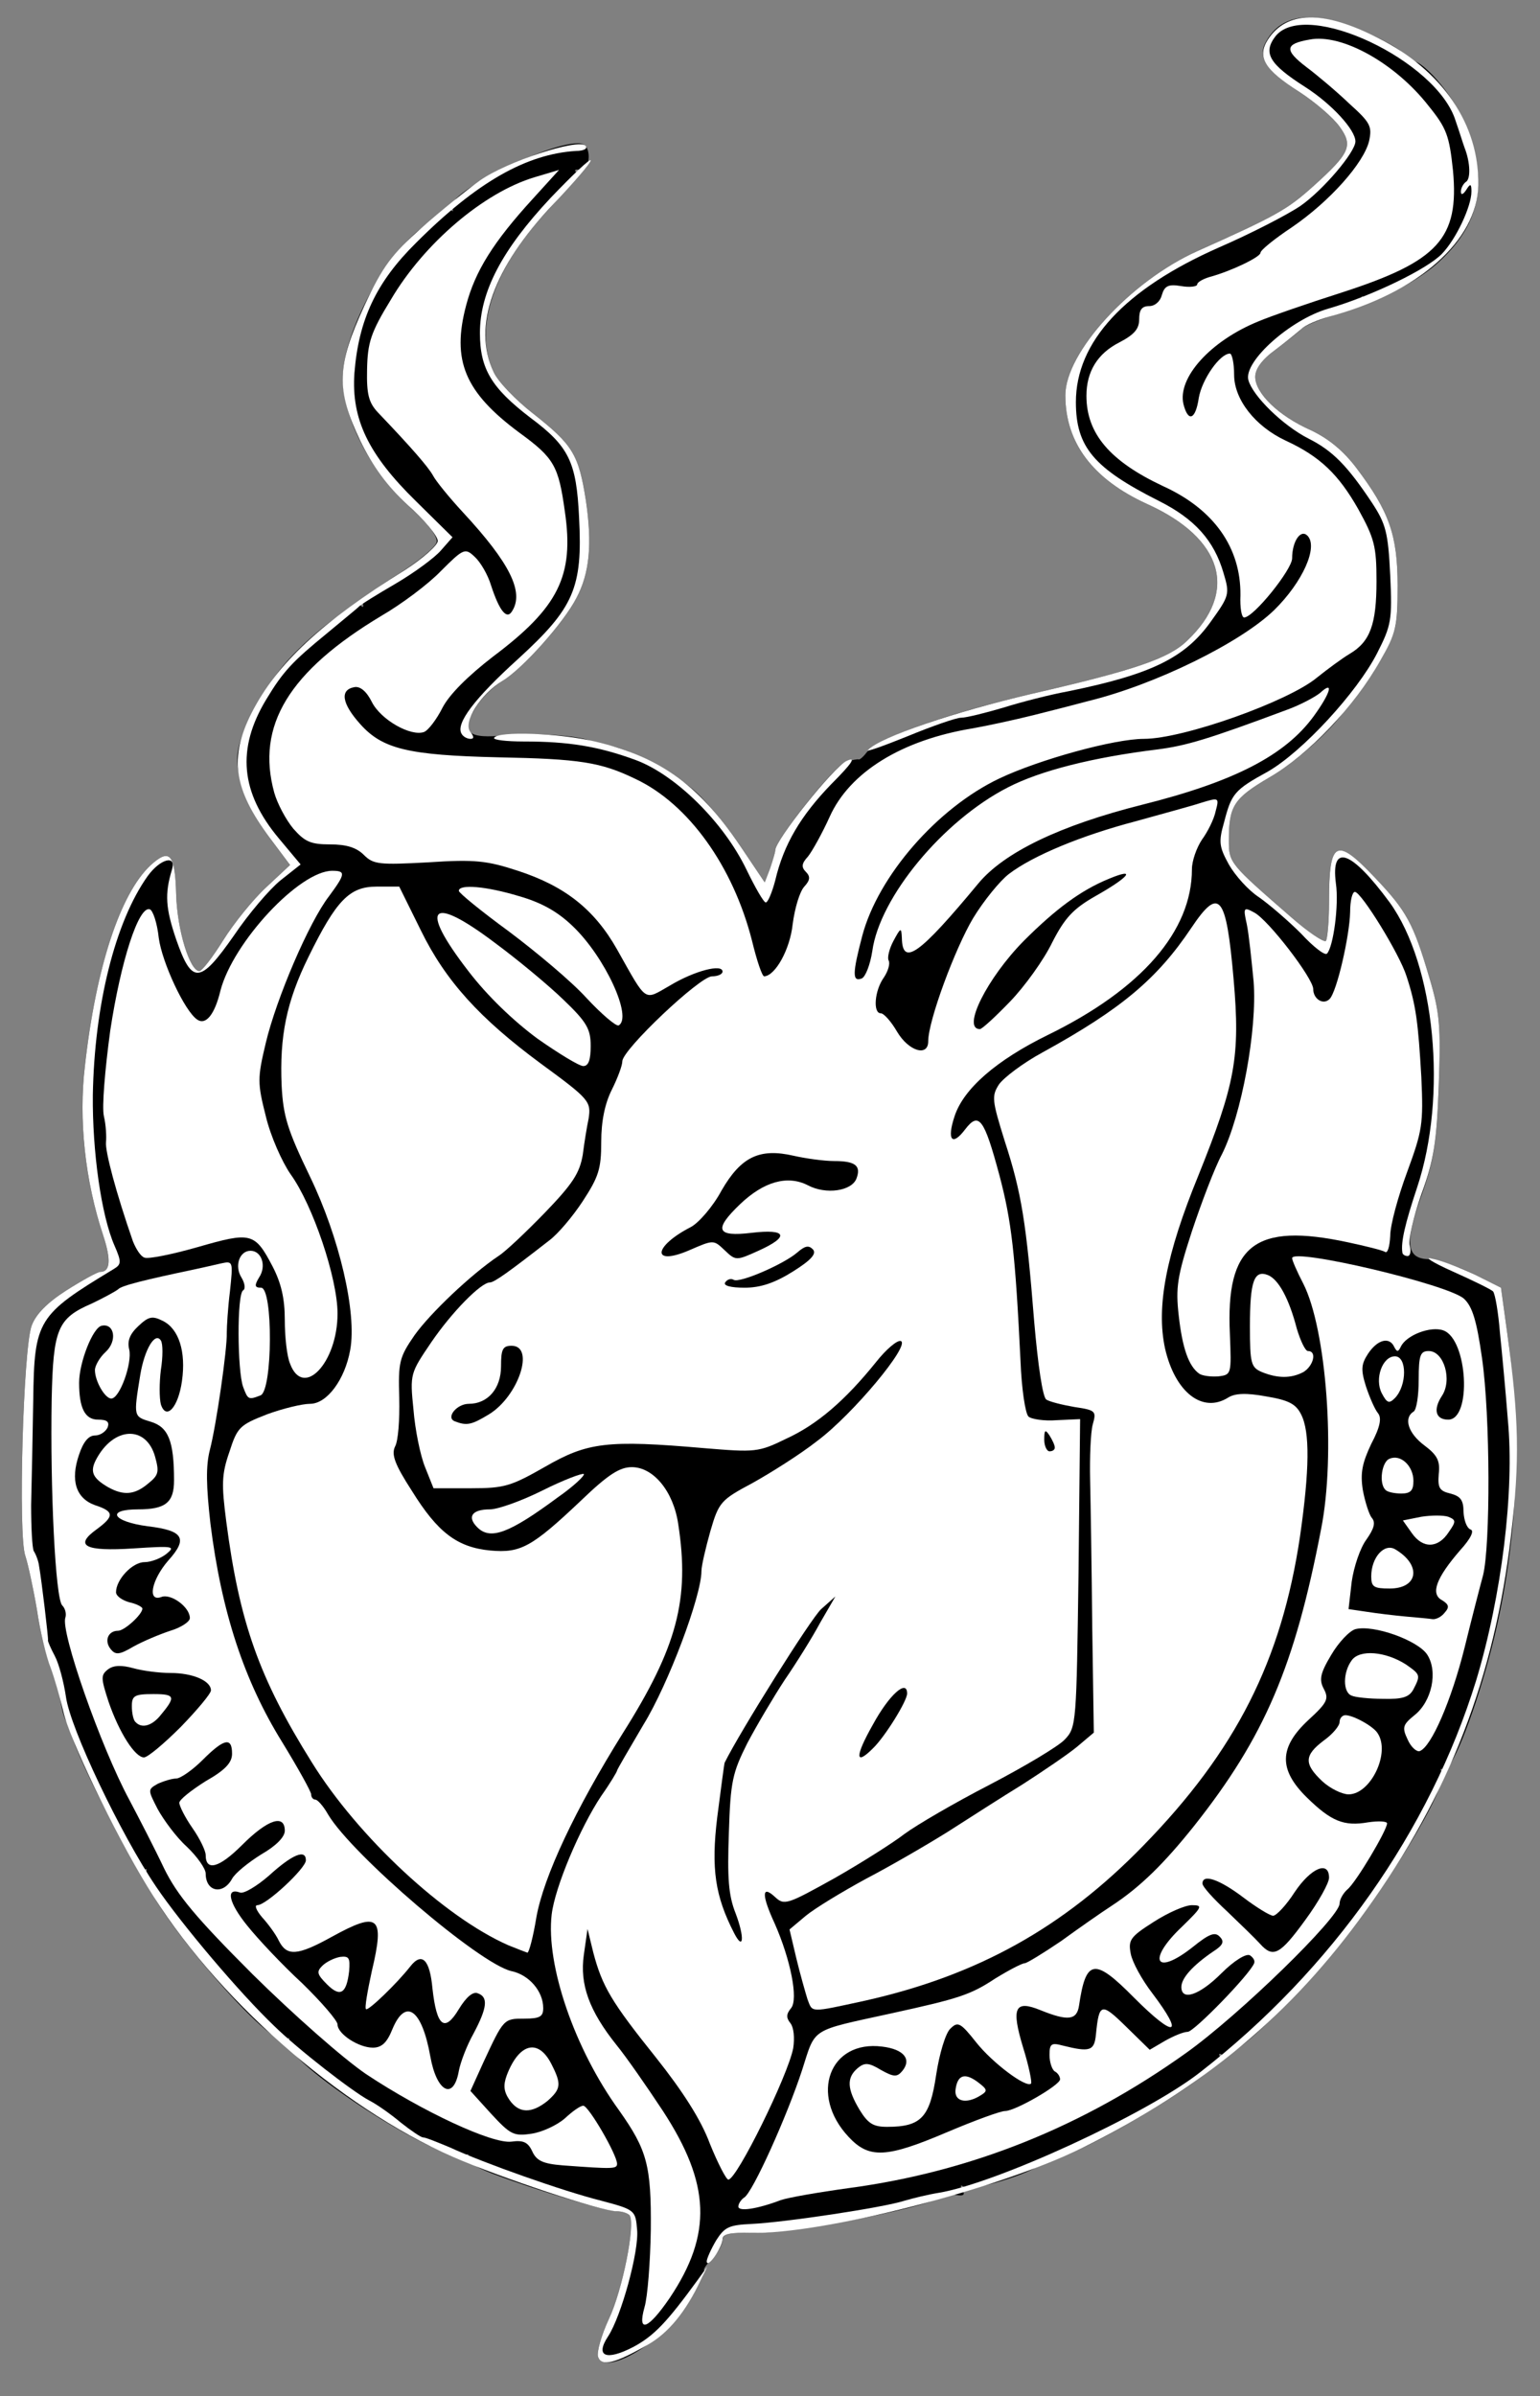 <?xml version="1.0" encoding="utf-8"?>
<!DOCTYPE svg PUBLIC "-//W3C//DTD SVG 1.1//EN" "http://www.w3.org/Graphics/SVG/1.1/DTD/svg11.dtd">
<svg version="1.1" xmlns="http://www.w3.org/2000/svg" width="146px" height="227px" viewBox="0 0 146 227" preserveAspectRatio="xMidYMid meet">
 <rect x="0" y="0" width="146" height="227" fill="#808080" stroke="none"/>
 <g fill="#000000">
  <path d="M56.70 223.30 c-0.15 -0.40 0.30 -2.05 1.05 -3.65 1.25 -2.65 2.50 -8.85 1.95 -9.75 -0.15 -0.20 -0.70 -0.40 -1.20 -0.40 -1 0 -7.55 -1.95 -11.90 -3.60 -1.55 -0.60 -2.50 -1.20 -2.30 -1.50 0.20 -0.30 0.10 -0.40 -0.20 -0.20 -1.85 1.15 -17.80 -9.20 -16.75 -10.85 0.20 -0.30 0.05 -0.35 -0.30 -0.10 -1.55 0.95 -14.25 -14.20 -13.25 -15.80 0.20 -0.35 0.15 -0.50 -0.20 -0.25 -0.65 0.40 -7.30 -12.50 -6.90 -13.50 0.15 -0.40 0.10 -0.65 -0.15 -0.50 -0.25 0.15 -0.55 -0.60 -0.75 -1.70 -0.15 -1.10 -0.65 -2.70 -1 -3.60 -0.40 -0.90 -1 -3.35 -1.30 -5.40 -0.35 -2.05 -0.85 -4.35 -1.10 -5.10 -0.70 -1.90 -0.20 -19.65 0.60 -21.80 0.40 -1.10 1.50 -2.20 3.30 -3.35 1.50 -0.95 2.95 -1.75 3.20 -1.75 0.95 0 1.05 -1.10 0.30 -3.40 -1.75 -5.25 -2.35 -11.05 -1.75 -16.10 1.05 -9.40 3.35 -16.30 6.20 -19 1.85 -1.70 2.35 -1.10 2.45 2.75 0.10 3.40 1.30 7.25 2.20 7.25 0.25 0 1.25 -1.30 2.25 -2.90 1 -1.60 2.85 -3.90 4.10 -5.05 l2.25 -2.10 -1.95 -2.60 c-2.10 -2.85 -3.05 -5.20 -3.05 -7.55 0 -2.05 2.30 -6.45 4.80 -9.25 2.45 -2.70 6.40 -5.65 6.95 -5.15 0.15 0.20 0.25 0.10 0.15 -0.25 -0.10 -0.35 1.40 -1.55 3.35 -2.75 1.90 -1.20 3.55 -2.55 3.65 -3.05 0.10 -0.55 -0.90 -1.85 -2.70 -3.45 -3.60 -3.30 -6.20 -8.40 -6.20 -12.10 0 -3.90 3.55 -10.90 7.10 -13.90 1.50 -1.30 2.95 -2.20 3.15 -2 0.25 0.20 0.25 0.10 0.10 -0.20 -0.80 -1.40 10.30 -6.80 12.40 -6.05 0.90 0.35 0.65 2.65 -0.25 2.45 -0.40 -0.10 -0.60 0 -0.40 0.20 0.20 0.20 -1 1.80 -2.65 3.60 -5.20 5.55 -7.10 11.25 -5.15 15.35 0.40 0.90 2.10 2.65 3.70 3.90 3.80 3 4.35 3.85 5.05 8.30 0.60 4.10 0.35 6.85 -0.90 9.20 -1.20 2.35 -5.15 6.75 -7 7.85 -0.90 0.55 -2.10 1.70 -2.60 2.60 -1.45 2.30 -0.70 2.95 2.95 2.55 3.25 -0.30 8.65 0.20 8.25 0.85 -0.15 0.20 0.20 0.30 0.75 0.15 1.55 -0.40 7.40 2.60 9.60 5 1.10 1.15 2.90 3.40 3.95 5.05 l1.95 2.90 0.50 -1.30 c0.25 -0.75 0.50 -1.55 0.50 -1.75 0 -0.95 5.60 -8 6.65 -8.35 0.60 -0.20 1.20 -0.30 1.25 -0.25 0.10 0.05 0.45 -0.25 0.75 -0.65 1.10 -1.40 7.50 -3.65 15.60 -5.55 9.80 -2.25 13.05 -3.35 14.80 -5.05 4.90 -4.65 3.40 -9.70 -3.80 -12.95 -5.15 -2.35 -7.75 -5.80 -7.75 -10.30 0 -4.05 6.15 -10.80 12.50 -13.65 7.50 -3.35 8.55 -3.95 11 -6.15 3.50 -3.15 3.80 -3.85 2.50 -5.65 -0.60 -0.85 -2.30 -2.30 -3.75 -3.25 -3.15 -2 -4.05 -3.30 -3.25 -4.75 1 -1.90 2.80 -2.65 5.35 -2.25 2.75 0.40 8.30 3.05 7.90 3.75 -0.15 0.25 0 0.35 0.35 0.25 1.05 -0.40 4.25 3.25 5.40 6.25 2.15 5.40 1.30 9.40 -2.85 13.05 -2.20 1.90 -5.90 3.65 -6.75 3.15 -0.35 -0.20 -0.40 -0.15 -0.20 0.20 0.20 0.35 -0.65 0.85 -2.45 1.35 -1.50 0.45 -3.05 1.10 -3.35 1.40 -0.35 0.35 -1.50 1.25 -2.50 2 -1.25 0.90 -1.90 1.80 -1.90 2.55 0 1.55 2.20 3.70 5.25 5.05 1.70 0.80 3.10 1.95 4.35 3.60 3.10 4.10 3.90 6.35 3.90 11.15 0 4.05 -0.10 4.40 -1.90 7.50 -1.05 1.80 -2.20 3.20 -2.55 3.10 -0.35 -0.05 -0.50 0.10 -0.35 0.35 0.50 0.80 -4 5.25 -7.35 7.20 -3.40 2 -3.85 2.70 -3.85 6 0 2.10 0.10 2.20 5.85 7.20 1.65 1.45 3.15 2.45 3.35 2.30 0.15 -0.20 0.30 -1.85 0.30 -3.70 0 -5.85 0.65 -6.20 4.35 -2.30 3 3.15 3.65 4.35 5.15 9.45 1 3.35 1.10 4.60 0.90 10.25 -0.20 5.35 -0.45 7.05 -1.60 10.30 -1.65 4.60 -1.50 6.10 0.65 6.15 0.80 0.05 2.70 0.65 4.15 1.35 l2.70 1.35 0.60 4.35 c1.50 10.75 0.90 20.90 -1.70 30.60 -1.60 5.95 -3.70 11.10 -4.35 10.70 -0.30 -0.15 -0.35 -0.05 -0.15 0.25 0.55 0.90 -2.75 6.90 -7.35 13.25 -4.40 6.15 -12.40 14.20 -13.45 13.55 -0.30 -0.20 -0.40 -0.15 -0.25 0.15 0.75 1.20 -15.35 10.70 -16.75 9.85 -0.30 -0.20 -0.40 -0.15 -0.25 0.15 0.40 0.65 -6.40 2.85 -7.25 2.35 -0.35 -0.25 -0.40 -0.15 -0.15 0.30 0.30 0.50 0.05 0.60 -0.90 0.40 -0.75 -0.15 -1.25 -0.10 -1.10 0.05 0.50 0.85 -13.90 3.70 -18.10 3.60 -2.05 -0.05 -2.65 0.10 -2.65 0.70 0 0.40 -0.45 1.20 -0.95 1.70 -0.55 0.55 -0.90 1.05 -0.80 1.15 0.15 0.10 -0.50 1.40 -1.40 2.90 -2.25 3.70 -7.90 7.20 -8.65 5.30z m7.50 -11.10 c0.60 -1.85 0.65 -2.80 0.25 -4.75 -0.30 -1.35 -0.70 -2.55 -0.90 -2.65 -0.20 -0.15 -0.35 2 -0.30 4.75 0 2.70 0.05 4.95 0.10 4.95 0 0 0.40 -1.05 0.85 -2.30z m15.40 -6.50 c0.70 -0.20 0.65 -0.40 -0.40 -1.50 -0.70 -0.65 -1.50 -1.90 -1.80 -2.75 l-0.55 -1.55 -0.95 2.20 c-2.15 4.75 -2.20 4.50 0.50 4.15 1.30 -0.20 2.70 -0.45 3.20 -0.55z m-7.75 -7.95 c1 -1.90 1.35 -3.30 1.40 -6 0.05 -3.95 -0.60 -7.80 -1.20 -6.80 -0.25 0.35 -1.10 0.55 -2.10 0.45 -1.60 -0.15 -1.80 -0.35 -2.85 -3.15 -0.95 -2.65 -1.10 -3.60 -0.85 -8 0.45 -7.50 0.80 -8.65 4.75 -15.35 4.50 -7.60 5.65 -8.90 7.85 -8.90 1.55 0 1.65 0.10 1.65 1.65 0 1.05 -0.85 2.95 -2.50 5.60 -5.35 8.70 -6.40 10.60 -6.95 12.50 -0.65 2.30 -0.75 9.35 -0.10 8.35 0.25 -0.40 1.20 -0.60 2.40 -0.55 2.10 0.15 6.75 -2.10 10.90 -5.25 1.10 -0.90 4.75 -3 8.05 -4.70 3.35 -1.75 6.50 -3.65 7.10 -4.25 0.90 -1 1 -1.90 1.15 -9.85 0.05 -4.80 0.10 -10.05 0.05 -11.60 -0.10 -2.85 -0.10 -2.90 -1.60 -2.90 -1.25 0 -1.50 -0.20 -1.50 -1.20 0 -0.65 -0.50 -1.50 -1.10 -1.90 -1.05 -0.70 -1.10 -1.20 -1.40 -9.20 -0.25 -6.45 -0.60 -9.50 -1.50 -12.85 l-1.15 -4.35 -1.95 0 -2 0 0.20 -2.50 c0.10 -2.10 0 -2.50 -0.70 -2.50 -0.70 0 -0.90 -0.40 -0.90 -1.75 0 -1.50 -0.15 -1.75 -1.20 -1.75 -0.85 0 -1.50 -0.50 -2.25 -1.75 -0.55 -0.95 -1.25 -1.75 -1.55 -1.75 -0.25 0 -0.50 -0.80 -0.50 -1.75 0 -1.40 -0.20 -1.75 -1 -1.75 -0.85 0 -1 -0.35 -1 -1.85 0.10 -7.75 5.90 -16.20 13.75 -19.90 3.80 -1.80 10.90 -3.75 13.70 -3.75 3.75 0 13.70 -3.55 16.40 -5.80 1 -0.80 2.35 -1.80 3.10 -2.25 3.10 -1.85 3.45 -6.05 0.80 -10.75 -1.85 -3.30 -3.50 -4.85 -7.10 -6.65 -1.10 -0.55 -2.75 -1.85 -3.60 -2.90 -1.40 -1.70 -1.55 -1.75 -1.55 -0.75 0 1.05 -0.20 1.15 -2.10 1 l-2.15 -0.15 -0.15 -2.35 c-0.20 -2.95 0.80 -4.95 3.35 -6.80 2.30 -1.65 4 -2.40 11.80 -4.90 8.55 -2.80 10.95 -5.10 10.30 -10 -0.45 -3.40 -2.85 -6.55 -6.80 -9 -1.45 -0.90 -1.45 -0.85 0.40 1.20 1.95 2.25 2.40 4.55 1.35 7.30 -0.70 1.90 -3.85 5.20 -7.10 7.35 -1.60 1.10 -2.90 2.15 -2.90 2.40 0 0.55 -6.50 3.05 -7.85 3.05 -0.60 0 -1.35 0.45 -1.65 1 -0.30 0.55 -0.85 1 -1.25 1 -0.45 0 -0.75 0.50 -0.75 1.25 0 0.90 -0.45 1.45 -1.90 2.20 -5.10 2.60 -3.10 7.35 4.45 10.75 1.45 0.65 3.30 1.85 4.05 2.60 1.50 1.65 2.90 4.60 2.90 6.30 l0.05 1.15 0.95 -1.20 c0.55 -0.65 1 -1.65 1 -2.25 0 -1.80 0.70 -2.40 2.80 -2.20 1.80 0.15 1.95 0.30 2.10 1.75 0.60 6.10 -4.65 11.10 -16.40 15.55 -1.50 0.55 -3.65 1.25 -4.75 1.50 -1.10 0.30 -3.45 0.90 -5.25 1.35 -1.80 0.45 -4.35 1 -5.75 1.25 -3.50 0.55 -7.75 2.25 -10.25 4.05 -1.50 1.10 -2.50 2.40 -3.55 4.75 -0.80 1.75 -1.45 3.65 -1.45 4.25 0 0.65 -0.35 1.50 -0.75 1.95 -0.45 0.50 -0.90 2.05 -1.10 3.55 -0.40 3.45 -1.70 4.95 -4.25 4.95 -1.45 0 -1.90 -0.20 -1.95 -0.85 -0.05 -0.85 -0.10 -0.85 -0.30 0 -0.10 0.45 -0.65 0.85 -1.20 0.85 -1.10 0 -8.45 7 -8.45 8.05 0 0.40 -0.45 1.60 -1 2.70 -0.65 1.30 -1 2.95 -1 4.95 0 2.55 -0.25 3.30 -1.75 5.60 -0.95 1.45 -2.35 3.10 -3.15 3.70 -3.85 3 -5.25 4 -5.65 4 -0.85 0 -3.60 2.80 -5.50 5.55 -2.20 3.25 -2.25 4.25 -0.65 8.85 0.75 2 0.90 2.10 2.80 2.10 1.50 0 3 -0.55 5.50 -2 4.25 -2.45 7.60 -2.90 14.85 -2 4.50 0.55 5.25 0.50 7.15 -0.25 3.15 -1.25 6.50 -3.90 8.85 -7 2 -2.60 2.20 -2.75 4.30 -2.75 2.20 0 2.25 0.05 2.25 1.60 0 1.10 -0.75 2.55 -2.60 5.05 -2.85 3.75 -6.80 6.95 -11.95 9.75 -3.15 1.75 -3.30 1.90 -4.10 4.65 -0.45 1.60 -0.85 3.30 -0.85 3.80 0 2.90 -3.20 10.75 -6.50 16.15 -3.35 5.40 -6.40 11.30 -7.20 13.90 -0.35 1 -0.20 1.10 1.35 1.10 1.60 0 1.75 0.15 2.10 1.85 0.50 2.70 1.75 4.85 5.80 9.90 1.95 2.50 4 5.50 4.60 6.70 0.95 2.10 1 2.20 1.70 1.25 0.40 -0.50 1.30 -2.05 2 -3.45z m14.70 0.95 c0.45 -0.60 0.15 -0.70 -1.80 -0.70 -2.35 0 -2.40 0.05 -1.55 0.95 0.90 1 2.40 0.90 3.35 -0.25z m20.45 -3.15 c0 -0.25 -0.30 -0.70 -0.70 -1 -0.55 -0.45 -0.75 -0.35 -0.95 0.45 -0.20 0.75 -0.65 1 -1.80 1 -1.30 0 -1.55 0.20 -1.55 1.25 l0 1.25 2.50 -1.25 c1.40 -0.70 2.50 -1.45 2.50 -1.70z m-67.95 -0.35 c-0.35 -1.45 -0.40 -1.45 -0.95 -0.35 -0.50 0.90 -0.45 1.20 0.25 1.60 1.15 0.60 1.20 0.55 0.70 -1.25z m55.45 -3.95 c0 -0.85 -0.20 -1.15 -0.75 -0.95 -0.55 0.25 -0.60 0.50 -0.10 1.25 0.75 1.25 0.85 1.20 0.85 -0.30z m6.50 -3.55 c0 -0.70 -0.15 -1.20 -0.35 -1.10 -0.25 0.15 -1.20 0.55 -2.15 0.90 l-1.75 0.75 1.75 0.30 c0.95 0.15 1.90 0.35 2.15 0.40 0.20 0 0.35 -0.55 0.35 -1.25z m-14.75 -1.30 c5.05 -1.70 10.80 -4.65 14.50 -7.45 5.30 -3.95 13.45 -13.45 16.25 -18.95 2.05 -4.05 4 -10.70 4.80 -16.60 0.75 -5.40 0.75 -6.40 0.15 -7.65 -0.75 -1.55 -3.30 -2.60 -4.15 -1.75 -0.30 0.30 -1.65 0.50 -3.10 0.50 -3.15 0 -4.80 -1.40 -5.65 -4.75 -1.35 -5.45 -0.45 -11.10 3.30 -20.50 3.05 -7.60 3.70 -11.50 2.90 -17.60 -0.35 -2.90 -0.35 -2.90 -1.20 -1.65 -2.55 3.95 -6.70 7.30 -13.60 11.15 -4.60 2.50 -4.60 2.55 -3.40 6.40 1.30 3.95 1.80 7.25 2.50 16.20 0.35 4.05 0.80 7.15 1.15 7.35 0.30 0.20 1.55 0.50 2.75 0.70 l2.20 0.35 -0.40 2.80 c-0.25 1.55 -0.40 4.05 -0.35 5.55 0.05 1.50 0.10 7.80 0.20 13.95 l0.10 11.20 -1.60 1.35 c-0.85 0.70 -3.20 2.30 -5.15 3.55 -1.95 1.20 -5.15 3.25 -7.10 4.50 -2 1.25 -5.45 3.25 -7.70 4.45 -2.25 1.15 -4.65 2.65 -5.40 3.20 -1.30 1.05 -1.30 1.15 -0.70 3.45 l0.60 2.45 1.80 -0.35 c1 -0.15 3.85 -1 6.30 -1.85z m-42.55 0.05 c-0.40 -0.70 -1.20 -0.50 -1.20 0.30 0 0.45 0.30 0.60 0.75 0.45 0.40 -0.20 0.60 -0.50 0.45 -0.75z m61.80 -2.55 c0 -1.05 0 -1.05 -1.10 -0.10 -0.65 0.50 -1.25 1 -1.35 1.05 -0.10 0.10 0.40 0.15 1.10 0.15 1.05 0 1.35 -0.25 1.35 -1.10z m-65.80 -0.45 c-0.15 -0.25 -0.70 -0.70 -1.25 -0.95 -0.80 -0.45 -0.95 -0.35 -0.95 0.65 0 1 0.20 1.15 1.25 0.95 0.70 -0.10 1.10 -0.40 0.95 -0.65z m-5.45 -2.95 l1.65 0 -2.55 -2.75 -2.60 -2.75 -0.15 1.65 c-0.10 0.95 -0.80 2.25 -1.65 3.15 -1 1 -1.35 1.80 -1.15 2.40 0.30 0.75 0.55 0.70 2.55 -0.45 1.25 -0.70 3 -1.25 3.90 -1.25z m18.35 -9.10 c1.15 -2.30 3.45 -6.25 5.05 -8.85 3.80 -6.05 5.35 -10.15 5.35 -14.20 0 -3.30 -1.05 -6.10 -2.60 -7.05 -0.75 -0.45 -1.40 0 -4 2.55 -4 3.90 -5.55 4.65 -9.50 4.65 -4.35 0 -6.10 -1.05 -9.05 -5.30 -2.15 -3.15 -2.35 -3.65 -2.15 -5.70 0.15 -1.25 0.30 -4.05 0.40 -6.25 0.15 -3.55 0.35 -4.25 1.75 -6.25 0.85 -1.25 3.10 -3.50 4.95 -5 1.85 -1.50 5 -4.40 7 -6.35 3.15 -3.15 3.70 -3.95 4 -5.90 0.15 -1.25 0.25 -2.35 0.15 -2.45 -0.10 -0.10 -2 -1.45 -4.20 -3.10 -5.75 -4.20 -8.95 -7.75 -11.35 -12.55 -1.15 -2.30 -2.35 -4.15 -2.70 -4.15 -1.80 0 -6.35 8.35 -7.25 13.20 -0.70 3.90 -0.40 5.25 2.55 11.40 4.20 8.80 5.20 19.30 2.15 22.90 -0.75 0.90 -1.70 1.50 -2.45 1.50 -0.65 0 -2.40 0.45 -3.90 1 -2.45 0.95 -2.80 1.25 -3.45 3.15 -0.75 2.30 -0.55 4.95 0.85 11.10 2.55 11.55 10.95 23.65 21.10 30.45 l3.45 2.30 0.85 -3.50 c0.45 -1.90 1.80 -5.30 3 -7.60z m59.90 6.80 c0 -0.70 -0.15 -0.70 -0.75 -0.20 -0.40 0.35 -0.75 0.70 -0.75 0.80 0 0.10 0.35 0.20 0.75 0.20 0.40 0 0.75 -0.35 0.75 -0.80z m10 -2.30 c0 -0.25 1.20 -0.40 2.70 -0.40 3.20 0 4.10 -0.75 1.40 -1.20 -1.25 -0.20 -2.55 -0.95 -4 -2.30 -1.70 -1.65 -2.10 -2.35 -2.10 -3.90 l-0.05 -1.85 -1.60 2.50 c-0.85 1.40 -2.45 3.65 -3.50 5 l-1.95 2.50 1.90 0.15 c1.05 0.10 2.55 0.70 3.40 1.40 l1.55 1.20 1.10 -1.35 c0.65 -0.80 1.15 -1.55 1.15 -1.75z m-93.05 -2.75 c-0.35 -0.50 -0.75 -1 -0.80 -1.10 -0.10 -0.10 -0.15 0.25 -0.15 0.85 0 0.70 0.30 1.10 0.80 1.10 0.70 0 0.75 -0.15 0.15 -0.85z m-6.95 -0.90 c0.75 -0.80 1.80 -1.25 3.25 -1.35 l2.10 -0.15 -2.20 -3.50 -2.15 -3.45 0 2.50 c0 2.15 -0.15 2.60 -1.35 3.35 -2.90 1.75 -2.80 1.60 -2.10 2.80 0.85 1.35 1 1.30 2.45 -0.20z m106.50 -6.30 c0 -0.90 -0.05 -0.95 -1.25 -0.15 -1 0.65 -1.15 0.95 -0.70 1.50 0.75 0.90 1.95 0.05 1.95 -1.35z m-106 -2.65 c0 -0.10 -0.35 -0.95 -0.75 -1.85 -0.65 -1.60 -0.70 -1.60 -0.75 -0.40 0 0.70 -0.25 1.50 -0.60 1.85 -0.45 0.45 -0.30 0.60 0.75 0.60 0.75 0 1.35 -0.10 1.35 -0.20z m108.50 -4.30 c-1 -0.65 -2.15 -0.65 -1.75 0 0.15 0.30 0.80 0.50 1.40 0.50 0.90 0 0.95 -0.10 0.35 -0.50z m-111.10 -3.60 c-0.55 -2.55 -0.90 -3.05 -0.90 -1.25 0 1.10 -0.35 1.40 -2.10 1.95 l-2.15 0.65 2.50 0.30 c1.40 0.15 2.65 0.35 2.80 0.35 0.20 0.05 0.15 -0.85 -0.15 -2z m-10.90 -4.75 c0 -1.95 -0.10 -2.15 -1.25 -2.15 -0.90 0 -1.25 0.25 -1.25 0.95 0 0.55 0.25 1.15 0.50 1.30 0.30 0.15 0.50 1.15 0.50 2.15 0 1.70 0.05 1.75 0.75 0.80 0.40 -0.50 0.75 -1.90 0.75 -3.05z m116.95 0.10 c-0.05 -2 -0.05 -2 -0.70 0.75 -0.90 3.45 -0.90 3.35 0 2.20 0.40 -0.50 0.70 -1.85 0.70 -2.95z m-107.45 -2.10 c0 -1.90 0 -1.90 -0.70 -0.65 -0.40 0.80 -0.45 1.45 -0.15 1.90 0.75 0.95 0.85 0.75 0.85 -1.25z m108.95 -5.40 l0 -1 -0.45 1 c-0.25 0.55 -0.45 1.35 -0.45 1.75 -0.05 0.65 0 0.65 0.45 0 0.25 -0.40 0.45 -1.20 0.45 -1.75z m11.55 -5.25 c0 -1.60 -0.20 -2 -0.90 -2 -0.70 0 -0.85 0.35 -0.70 2 0.15 1.30 0.45 2 0.90 2 0.50 0 0.70 -0.60 0.70 -2z m-126.75 1 c0.55 -0.85 -0.25 -1.60 -1.05 -0.95 -0.35 0.30 -0.55 0.75 -0.40 1 0.35 0.60 1.05 0.55 1.45 -0.05z m115.35 -5.85 c-0.45 -1.25 -0.50 -1.05 -0.50 1.35 0 2.40 0.05 2.60 0.50 1.40 0.30 -0.95 0.30 -1.85 0 -2.75z m-109.20 0.35 c0 -1 -0.05 -1.05 -0.25 -0.25 -0.15 0.55 -0.50 1.25 -0.75 1.60 -0.25 0.35 -0.30 0.90 -0.10 1.20 0.45 0.80 1.15 -0.75 1.10 -2.55z m1.20 -9.15 c0.25 -2.80 0.20 -2.90 -0.80 -2.60 -0.60 0.20 -2.30 0.65 -3.80 1 l-2.75 0.65 2.30 0.05 c2.95 0.05 3.45 0.70 3.85 4.65 0.30 3.10 0.30 3.10 0.65 1.15 0.20 -1.10 0.45 -3.30 0.55 -4.90z m110.40 1.10 c1 -0.15 2.10 -0.45 2.45 -0.70 0.40 -0.20 1.40 -0.55 2.25 -0.75 1.35 -0.30 0.90 -0.50 -3.20 -1.45 -2.60 -0.60 -5.15 -1.20 -5.60 -1.35 -0.70 -0.20 -0.75 0 -0.40 1.40 0.25 0.90 0.60 2.75 0.75 4.10 l0.35 2.40 0.80 -1.65 c0.65 -1.30 1.25 -1.75 2.60 -2z m-15.40 -0.55 c-0.25 -4.50 0.50 -7.05 2.35 -8.35 1.20 -0.85 2.15 -1.05 5.40 -1 2.15 0.05 4.55 0.20 5.40 0.40 l1.45 0.30 1.95 -5.65 1.90 -5.65 -0.55 -4.60 c-0.65 -6.10 -2.35 -10.80 -3.50 -10.10 -0.25 0.15 -0.55 1.20 -0.75 2.40 -0.60 3.45 -1 3.95 -3.40 3.75 -1.60 -0.10 -2.10 -0.40 -2.35 -1.20 -0.15 -0.55 -0.75 -1.65 -1.35 -2.50 l-1.10 -1.45 -0.05 3.80 c0 4.80 -1.60 12.70 -3.20 15.80 -2.10 4.20 -4.30 11.50 -4 13.25 0.35 2.05 1.20 4.40 1.65 4.40 0.15 0 0.20 -1.60 0.15 -3.60z m6.40 2.75 c-0.05 -0.50 -0.35 -1.55 -0.75 -2.40 l-0.65 -1.50 -0.05 2.05 c-0.05 1.10 0.10 2.20 0.30 2.35 0.60 0.65 1.15 0.35 1.15 -0.50z m-91 -3.15 c0 -2 -2.80 -9.45 -4.45 -11.75 -1.70 -2.40 -3.05 -7.05 -3.05 -10.65 0 -2.50 1.60 -8.60 3.25 -12.35 0.95 -2.25 0.60 -2 -1.70 1.20 -0.85 1.20 -1.80 3.15 -2.10 4.25 -0.75 2.75 -1.25 3.30 -3.20 3.30 -1.85 0 -3.05 -1.20 -4.60 -4.55 -1.45 -3.15 -1.50 -3.05 -2.65 4.90 -0.95 6.85 -0.70 9.10 2.10 17.20 l0.45 1.30 3.35 -0.95 c4.45 -1.20 6.85 -1.15 8.15 0.15 1.60 1.60 2.45 4.10 2.45 7.15 0 1.50 0.15 3.10 0.35 3.55 0.25 0.75 0.40 0.70 0.95 -0.30 0.35 -0.65 0.65 -1.75 0.70 -2.45z m62 -24.75 c0.50 -0.65 0.45 -0.75 -0.45 -0.75 -0.65 0 -1.30 -0.45 -1.60 -1.10 -0.45 -1.10 -0.45 -1.10 -0.20 0.10 0.10 0.70 0.25 1.55 0.25 1.90 0 0.85 1.25 0.75 2 -0.15z m-41.05 -4.05 c-0.65 -0.70 -1.85 -1.75 -2.70 -2.30 -0.85 -0.55 -0.40 0.05 1 1.30 2.70 2.50 3.60 3.05 1.70 1z m53.55 -3.45 c3.60 -2.80 6 -6.75 6.45 -10.65 l0.35 -2.95 -3.75 0.95 c-5.10 1.30 -10.75 4.10 -12.30 6.05 -1.35 1.65 -4.30 6.70 -3.15 5.30 2.50 -2.95 3.45 -3.95 5.65 -5.80 3 -2.50 6.40 -4.10 8.65 -4.15 1.60 0 1.65 0.05 1.50 1.85 -0.15 1.65 -0.45 2 -2.90 3.45 -2.25 1.30 -3.05 2.15 -4.25 4.55 -0.80 1.60 -2.15 3.65 -3 4.60 l-1.50 1.65 2.75 -1.35 c1.50 -0.75 4 -2.35 5.50 -3.50z m-38.35 -1.90 c1.55 -0.30 2.85 -0.80 2.85 -1.15 0 -1.45 -4.15 -8.70 -6.10 -10.60 -3.80 -3.75 -10.10 -5.90 -15.65 -5.35 -3.75 0.40 -11.60 -0.55 -13.25 -1.60 -2.15 -1.35 -3.45 -3.30 -3.50 -5.10 0 -1.60 -0.05 -1.65 -0.90 -0.90 -0.50 0.50 -1.45 1.95 -2.10 3.35 -1.05 2.20 -1.10 2.70 -0.55 4.45 0.30 1.10 1.15 2.70 1.85 3.55 1.10 1.25 1.65 1.50 3.50 1.50 1.45 0 2.50 0.30 3.10 0.90 0.70 0.70 1.60 0.85 5.95 0.70 9.10 -0.30 14.70 2.30 18.15 8.35 1.45 2.50 1.95 3 2.75 2.75 0.55 -0.15 2.30 -0.55 3.90 -0.85z m24.70 -8.30 c2.35 -2.80 7.90 -5.45 15.40 -7.30 6.65 -1.65 8.10 -2.35 4.25 -2.10 -10.35 0.75 -17.60 4.15 -22.80 10.80 -1.55 1.95 -2 2.85 -1.55 3.15 0.35 0.25 1 -0.10 1.75 -1 0.60 -0.75 1.95 -2.35 2.95 -3.55z m-50.85 -16.55 c0.60 -1.15 2.10 -2.80 3.55 -3.80 1.65 -1.25 2.35 -2 2.05 -2.40 -0.25 -0.30 -0.75 -1.40 -1.10 -2.45 l-0.60 -1.85 -2.30 1.75 c-1.30 1 -4 2.85 -6 4.15 l-3.70 2.35 1.80 0.15 c1.40 0.15 1.95 0.50 2.55 1.60 0.60 1.15 1.90 2.40 2.60 2.50 0.10 0 0.60 -0.90 1.15 -2z m11.35 -14.10 c0.35 -4.30 -0.55 -6.25 -4 -8.85 -3.95 -2.90 -5.25 -4.80 -5.65 -8.20 -0.35 -3.15 0.50 -8.35 1.65 -10.30 0.70 -1.10 0.65 -1.10 -1.05 0.25 -2.40 1.90 -6.30 8.50 -6.30 10.70 0 0.95 0.40 2.10 1 2.70 3.50 3.80 4.60 5.05 5.05 5.85 0.25 0.50 1.55 2.10 2.85 3.50 3.10 3.30 5.10 6.35 5.10 7.65 0 0.70 0.15 0.85 0.55 0.45 0.30 -0.30 0.65 -2 0.80 -3.75z"/>
  <path d="M80 166.10 c0 -1.20 0.60 -3 1.55 -4.75 1.50 -2.80 1.55 -2.85 3.75 -2.85 l2.20 0 0 2 c0 3.55 -3.05 7.50 -5.80 7.50 -1.65 0 -1.70 -0.05 -1.70 -1.90z"/>
  <path d="M41.85 136.15 c-0.20 -0.15 -0.35 -1.15 -0.35 -2.10 0 -1.65 0.20 -1.90 2.15 -2.80 1.95 -0.90 2.10 -1.15 2.25 -3.10 l0.15 -2.15 2.50 0 2.45 0 0 2.90 c0 3.35 -1.15 5.65 -3.45 6.85 -1.50 0.75 -5.10 1.05 -5.70 0.40z"/>
  <path d="M67 121.70 c0 -1.55 -0.15 -1.75 -0.85 -1.40 -0.50 0.20 -1.80 0.40 -2.90 0.40 -1.75 0.05 -2 -0.10 -2.15 -1.15 -0.30 -2.10 0.35 -3.35 2.35 -4.45 1.30 -0.75 2.50 -2 3.50 -3.85 2.05 -3.60 3.75 -4.15 9.95 -3.30 2.40 0.35 4.70 0.70 5.10 0.70 0.85 0.10 1.30 3.70 0.55 4.80 -0.60 0.95 -5.55 1.35 -7 0.60 -0.80 -0.45 -1.30 -0.45 -2.15 0.05 -1.15 0.65 -1.10 0.65 0.50 0.80 0.95 0.10 1.60 0.45 1.60 0.85 0 0.40 0.65 0.75 1.65 0.85 1.45 0.15 1.60 0.30 1.75 2 0.15 1.75 0 1.95 -2.25 3.35 -2.10 1.35 -2.85 1.55 -6 1.55 l-3.65 0 0 -1.80z"/>
 </g>
 <g fill="#ffffff">
  <path d="M56.70 223.30 c-0.15 -0.40 0.30 -2.05 1.05 -3.65 1.25 -2.65 2.50 -8.85 1.95 -9.75 -0.15 -0.20 -0.70 -0.40 -1.25 -0.40 -1.40 0 -11.05 -3.20 -15.50 -5.15 -10.85 -4.75 -22.65 -15.15 -29 -25.65 -3.15 -5.15 -7.40 -14.05 -7.95 -16.55 -0.30 -1.30 -0.85 -3.20 -1.20 -4.15 -0.40 -0.95 -1 -3.45 -1.30 -5.50 -0.35 -2.05 -0.85 -4.35 -1.10 -5.10 -0.70 -1.90 -0.20 -19.65 0.60 -21.80 0.40 -1.10 1.50 -2.20 3.30 -3.35 1.50 -0.95 2.95 -1.75 3.20 -1.75 0.95 0 1.05 -1.10 0.30 -3.40 -1.75 -5.25 -2.35 -11.05 -1.75 -16.10 1.05 -9.40 3.35 -16.30 6.20 -19 1.85 -1.70 2.35 -1.10 2.45 2.75 0.10 3.40 1.30 7.25 2.20 7.25 0.25 0 1.25 -1.30 2.25 -2.90 1 -1.60 2.85 -3.90 4.10 -5.05 l2.25 -2.10 -1.95 -2.60 c-3.40 -4.60 -3.85 -7.55 -1.70 -11.80 2.40 -4.70 6.60 -8.60 14.55 -13.55 1.70 -1.10 3.10 -2.35 3.10 -2.75 0 -0.45 -1.25 -2 -2.85 -3.40 -1.95 -1.80 -3.30 -3.65 -4.50 -6.10 -2.30 -4.85 -2.25 -7.05 0.40 -12.80 1.75 -3.75 2.60 -4.85 5.40 -7.35 1.80 -1.60 4.30 -3.60 5.55 -4.50 2.55 -1.80 9.30 -4 10 -3.30 0.25 0.25 -0.10 0.50 -0.90 0.50 -4.70 0.30 -9.40 2.95 -15.15 8.70 -3.80 3.75 -5.45 7.30 -5.85 12.35 -0.30 4.35 1.30 7.70 5.85 12.15 l3.45 3.40 -1.10 1.25 c-0.55 0.65 -2.50 2.10 -4.30 3.15 -1.80 1.05 -3.35 2 -3.50 2.20 -0.15 0.15 -1.50 1.25 -3 2.50 -3.30 2.70 -4.15 3.60 -5.75 6.25 -2.85 4.70 -2.45 8.85 1.20 13.20 l2.05 2.45 -1.90 1.50 c-1.05 0.85 -3.05 3.20 -4.40 5.20 -3.25 4.65 -4 4.70 -5.50 0.40 -1 -2.95 -1.10 -4.30 -0.40 -6.60 0.45 -1.45 -1.10 -1.05 -2.30 0.60 -3.10 4.35 -5.05 12.25 -5.20 20.75 -0.05 5.35 0.80 11.40 2.05 14.25 0.70 1.60 0.65 1.80 -0.10 2.25 -7.20 4.35 -7.50 4.80 -7.60 12.40 -0.05 3.35 -0.15 7.85 -0.20 9.95 0 2.10 0.10 4.05 0.25 4.35 0.20 0.30 0.45 0.95 0.50 1.40 0.25 1.40 0.90 6.90 0.85 7.05 -0.05 0.05 0.25 0.75 0.65 1.50 0.40 0.75 0.85 2.50 1.05 3.85 0.40 3 5.20 13.05 8.55 18 2.40 3.55 7.95 10.10 11.20 13.20 2.25 2.20 7.40 6.20 9 7.05 0.70 0.35 2.05 1.30 3 2.10 0.95 0.75 1.90 1.40 2.10 1.40 0.25 0 1.35 0.45 2.55 0.95 3.25 1.50 10.75 4.15 14.35 5.05 3.20 0.85 3.25 0.90 3.40 2.75 0.20 2 -1.50 8.20 -2.75 10.10 -1.25 1.90 -0.20 2.35 2.40 1 1.95 -1.05 3.15 -2.30 6.10 -6.35 l0.90 -1.25 -0.60 1.25 c-1.45 3.05 -3.10 5.05 -5.05 6.15 -3.05 1.75 -4.35 2.10 -4.70 1.15z"/>
  <path d="M61.10 218.60 c0.30 -1 0.55 -4.30 0.60 -7.35 0.05 -6.10 -0.35 -7.55 -3 -11.30 -4.25 -5.85 -6.95 -13.80 -6.40 -18.55 0.30 -2.60 2.70 -8.25 4.70 -11.25 0.85 -1.20 1.50 -2.30 1.50 -2.40 0 -0.10 1.15 -2.05 2.50 -4.35 2.35 -3.80 5.50 -12.20 5.50 -14.55 0 -0.50 0.40 -2.20 0.85 -3.80 0.80 -2.75 1 -2.95 4 -4.55 1.70 -0.95 4.50 -2.70 6.15 -4 3.35 -2.50 8.85 -9.10 7.90 -9.45 -0.35 -0.10 -1.40 0.80 -2.35 2 -2.90 3.60 -5.55 5.90 -8.50 7.25 -2.65 1.30 -2.95 1.30 -7.80 0.90 -9.20 -0.80 -11.05 -0.55 -15.05 1.75 -3.25 1.85 -3.85 2.05 -7.05 2.05 l-3.55 0 -0.80 -2 c-0.45 -1.10 -0.95 -3.55 -1.10 -5.45 -0.35 -3.40 -0.30 -3.45 1.70 -6.40 1.95 -2.85 4.70 -5.65 5.55 -5.65 0.40 0 1.80 -1 5.65 -4 0.80 -0.60 2.20 -2.25 3.15 -3.70 1.50 -2.30 1.75 -3.05 1.75 -5.60 0 -2 0.35 -3.65 1 -4.95 0.55 -1.10 1 -2.30 1 -2.70 0 -1.10 7.35 -8.05 8.50 -8.05 0.55 0 1 -0.20 1 -0.45 0 -0.75 -2.60 -0.10 -4.95 1.30 -2.55 1.45 -2.15 1.75 -5.05 -3.40 -2.15 -3.80 -4.95 -6 -9.40 -7.45 -2.90 -0.95 -4.05 -1.10 -8.50 -0.80 -4.65 0.25 -5.20 0.20 -6.10 -0.70 -0.70 -0.70 -1.65 -1 -3.20 -1 -1.85 0 -2.40 -0.25 -3.50 -1.50 -0.70 -0.85 -1.50 -2.35 -1.80 -3.40 -1.75 -6.35 1.40 -11.50 10.15 -16.75 1.90 -1.10 4.45 -3 5.65 -4.25 2.15 -2.15 2.30 -2.20 3.20 -1.35 0.55 0.50 1.25 1.70 1.55 2.70 0.80 2.45 1.50 3.30 2 2.45 1.15 -1.80 -0.20 -4.55 -4.65 -9.35 -1.30 -1.40 -2.60 -3 -2.85 -3.50 -0.45 -0.80 -1.95 -2.55 -5.20 -5.95 -0.90 -0.95 -1.10 -1.75 -1.05 -4.10 0.05 -2.55 0.35 -3.50 2.25 -6.60 3.15 -5.35 8.80 -10.15 13.60 -11.60 l2.35 -0.70 -2.50 2.75 c-3.75 4.10 -5.45 6.85 -6.30 10.05 -1.40 5.25 -0.15 8.25 5.05 12.10 3.30 2.40 3.70 3.15 4.30 7.45 0.90 6.10 -0.60 9.10 -6.80 13.75 -2.40 1.85 -4.15 3.60 -4.80 4.85 -0.55 1.10 -1.35 2.15 -1.75 2.30 -1.25 0.45 -4.10 -1.15 -4.95 -2.85 -0.50 -1 -1.10 -1.50 -1.65 -1.40 -1.40 0.25 -1.20 1.55 0.55 3.50 2.10 2.35 4.50 2.95 13.10 3.15 7.70 0.15 9.70 0.45 13 2.05 5 2.35 9.25 8.25 11.05 15.35 0.45 1.85 0.95 3.35 1.15 3.35 1.05 -0.05 2.45 -2.55 2.70 -4.95 0.20 -1.50 0.65 -3.05 1.10 -3.55 0.55 -0.60 0.60 -0.95 0.15 -1.40 -0.45 -0.45 -0.40 -0.80 0.20 -1.45 0.40 -0.50 1.35 -2.20 2.05 -3.75 1.90 -4.25 6.85 -7.30 13.60 -8.40 1.40 -0.25 3.95 -0.80 5.75 -1.25 1.80 -0.45 4.15 -1.05 5.25 -1.35 6.30 -1.55 14.35 -5.50 17.55 -8.60 2.70 -2.65 4.20 -6 3.15 -7.05 -0.65 -0.65 -1.45 0.55 -1.45 2.15 0 1.05 -3.65 5.60 -4.55 5.60 -0.25 0 -0.40 -0.95 -0.35 -2.10 0.05 -4.50 -2.50 -8.15 -7.35 -10.35 -5 -2.35 -7.25 -4.95 -7.25 -8.55 0 -2.30 1.05 -4 3.10 -5.05 1.45 -0.75 1.90 -1.30 1.90 -2.20 0 -0.90 0.25 -1.25 0.95 -1.25 0.55 0 1.05 -0.45 1.20 -1.05 0.25 -0.85 0.60 -1.05 1.80 -0.85 0.85 0.15 1.55 0.05 1.55 -0.15 0 -0.20 0.50 -0.50 1.15 -0.70 2.05 -0.55 4.85 -1.90 4.85 -2.30 0 -0.25 1.30 -1.30 2.95 -2.40 3.60 -2.45 6.85 -6.10 7.35 -8.20 0.30 -1.40 0.10 -1.75 -1.90 -3.55 -1.20 -1.15 -3.05 -2.70 -4.05 -3.45 -2.10 -1.60 -2.05 -2.20 0.30 -2.60 3.05 -0.60 8.15 2.25 11.30 6.30 1.70 2.10 1.95 2.80 2.30 6.10 0.60 6.45 -1.40 8.60 -10.50 11.55 -3.30 1.05 -6.90 2.30 -7.95 2.75 -4.55 1.85 -7.70 5.35 -7.10 7.85 0.45 1.75 1.15 1.45 1.45 -0.60 0.30 -1.75 2 -4.20 2.95 -4.20 0.20 0 0.40 0.90 0.40 2 0 2.35 2 4.90 4.90 6.25 3.25 1.50 5 3.20 6.85 6.45 1.55 2.80 1.75 3.55 1.75 6.85 0 4.10 -0.60 5.75 -2.55 6.90 -0.75 0.45 -2.10 1.45 -3.10 2.25 -2.70 2.25 -12.65 5.80 -16.40 5.80 -2.80 0 -9.90 1.95 -13.70 3.75 -5.90 2.80 -11.50 9.25 -13 14.90 -0.95 3.60 -0.95 4.40 -0.05 4.05 0.35 -0.15 0.80 -1.30 1 -2.60 0.70 -5.10 6.70 -12.35 12.85 -15.50 3.10 -1.60 8.10 -2.85 14.20 -3.60 2.70 -0.35 4.75 -0.95 12.25 -3.75 1.25 -0.45 2.65 -1.20 3.15 -1.60 1.35 -1.25 1 0 -0.60 2.20 -2.70 3.70 -7.50 6.20 -16.30 8.40 -7.75 1.95 -13.05 4.50 -15.50 7.45 -5.60 6.75 -7.20 7.90 -7.25 5.15 -0.05 -1 -0.10 -1 -0.80 0.30 -0.40 0.75 -0.60 1.60 -0.45 1.85 0.15 0.30 -0.05 1 -0.45 1.60 -0.90 1.25 -1.05 3.40 -0.30 3.40 0.30 0 1 0.80 1.55 1.75 1.10 1.85 2.95 2.40 2.95 0.90 0 -1.95 2.55 -8.80 4.25 -11.65 1 -1.65 2.55 -3.55 3.40 -4.20 2.30 -1.75 6.90 -3.65 12.05 -5 2.50 -0.70 5.30 -1.45 6.20 -1.75 1.65 -0.50 1.70 -0.50 1.35 0.80 -0.15 0.75 -0.75 1.95 -1.30 2.70 -0.50 0.75 -0.95 2 -0.95 2.80 0 5.85 -4.75 11.35 -13.65 15.70 -4.90 2.40 -8 5.10 -8.85 7.70 -0.75 2.25 -0.25 2.90 1 1.25 1.30 -1.70 1.80 -1.05 3.25 4.35 1.15 4.35 1.50 7.35 2 17.60 0.10 2.60 0.45 4.95 0.75 5.25 0.25 0.25 1.50 0.45 2.70 0.35 l2.20 -0.10 -0.15 14.60 c-0.20 14.20 -0.20 14.60 -1.30 15.75 -0.60 0.65 -3.80 2.55 -7.15 4.30 -3.30 1.70 -6.90 3.80 -8.05 4.65 -1.10 0.85 -4.10 2.75 -6.65 4.20 -4.50 2.50 -4.75 2.60 -5.65 1.75 -1.25 -1.15 -1.25 -0.15 0 2.55 1.50 3.40 2.25 7.15 1.55 8 -0.45 0.55 -0.50 0.90 -0.05 1.45 0.30 0.40 0.40 1.35 0.25 2.35 -0.50 2.60 -5.35 12.45 -6.15 12.45 -0.20 0 -1 -1.55 -1.75 -3.40 -0.85 -2.30 -2.60 -5 -5.10 -8.15 -4.25 -5.30 -5.10 -6.75 -5.95 -9.95 l-0.55 -2.25 -0.35 2.45 c-0.40 2.80 0.50 5.30 3.10 8.55 0.90 1.10 2.85 3.90 4.40 6.25 4.50 6.90 4.70 11.65 0.65 17.70 -2.05 3 -3.10 3.40 -2.40 0.90z m8.65 -37.30 c-0.70 -1.75 -0.80 -3.40 -0.65 -7.65 0.15 -4.90 0.35 -5.70 1.75 -8.50 0.90 -1.70 2.50 -4.40 3.55 -6 1.10 -1.60 2.60 -4 3.35 -5.40 l1.45 -2.50 -1.35 1.20 c-0.95 0.85 -7.75 11.70 -9.15 14.55 -0.05 0.15 -0.35 2.45 -0.70 5.15 -0.60 4.90 -0.20 7.50 1.60 11 0.90 1.75 1 0.40 0.15 -1.85z m13 -15.65 c1.15 -1.10 3.25 -4.50 3.25 -5.20 0 -1.40 -1.70 0.10 -3.25 2.95 -1.70 3 -1.70 3.95 0 2.25z m17.25 -28.50 c0 -0.25 -0.25 -0.75 -0.50 -1.15 -0.40 -0.60 -0.50 -0.55 -0.50 0.40 0 0.60 0.25 1.10 0.50 1.10 0.30 0 0.50 -0.15 0.50 -0.35z m-53.65 -3.15 c2.80 -1.70 4.40 -6.50 2.15 -6.50 -0.85 0 -1 0.35 -1 1.95 0 2.10 -1.25 3.55 -3.05 3.55 -1.15 0 -2.20 1.30 -1.35 1.65 1.15 0.45 1.60 0.35 3.25 -0.65z m28.85 -13.55 c1.75 -1.10 2.25 -1.70 1.85 -2.10 -0.40 -0.40 -0.75 -0.30 -1.45 0.30 -1.25 1.10 -5.50 2.95 -6.05 2.60 -0.25 -0.15 -0.60 -0.05 -0.80 0.25 -0.20 0.30 0.50 0.50 1.85 0.50 1.50 0 2.85 -0.45 4.60 -1.55z m-6.50 -2 c1.05 1 1.10 1 3.20 0.05 3 -1.35 2.70 -2.10 -0.65 -1.70 -3.35 0.40 -3.60 -0.30 -1.10 -2.70 2.25 -2.15 4.50 -2.80 6.45 -1.80 1.70 0.90 4.15 0.55 4.60 -0.65 0.45 -1.20 -0.10 -1.65 -2.10 -1.65 -1 0 -2.75 -0.25 -3.85 -0.50 -3.25 -0.75 -5 0.10 -6.85 3.30 -0.80 1.50 -2.15 3.05 -2.90 3.45 -3.60 1.85 -3.75 3.75 -0.15 2.20 2.30 -1 2.30 -1 3.35 0z m27.05 -23.55 c1.40 -1.45 3.20 -3.95 4 -5.60 1.20 -2.35 2 -3.20 4.10 -4.40 3.20 -1.80 3.95 -2.75 1.30 -1.65 -2.70 1.10 -5.10 2.90 -8.10 5.90 -3.45 3.50 -5.90 8.35 -4.15 8.35 0.20 0 1.50 -1.20 2.85 -2.60z"/>
  <path d="M67 214.25 c0 -0.25 0.40 -1.15 0.90 -2 0.80 -1.25 1.20 -1.45 3.35 -1.55 3.15 -0.15 12.50 -1.55 14.50 -2.20 0.85 -0.25 2.30 -0.60 3.25 -0.75 5.45 -0.90 19.70 -7.45 24.75 -11.40 12.50 -9.70 21.80 -22.90 26.20 -37.15 2.40 -7.95 3.65 -17.90 3 -24.70 -0.20 -2.60 -0.55 -6.30 -0.75 -8.25 -0.15 -1.90 -0.45 -3.65 -0.65 -3.90 -0.20 -0.20 -1.95 -1.05 -3.85 -1.90 -1.90 -0.85 -2.75 -1.40 -1.95 -1.20 0.85 0.15 2.65 0.85 4.05 1.50 l2.50 1.25 0.60 4.35 c1.10 8.05 1.20 11.95 0.35 19.15 -1.55 13.35 -5.85 24.55 -13.75 35.50 -7.05 9.85 -15.40 16.80 -27 22.55 -8 3.90 -24.55 8.15 -31.35 8 -1.90 -0.05 -2.65 0.10 -2.65 0.60 0 0.75 -1.45 2.85 -1.50 2.10z"/>
  <path d="M70 209.05 c0 -0.25 0.25 -0.65 0.55 -0.85 0.80 -0.45 4.10 -7.80 5.50 -12.10 1.30 -4.05 0.70 -3.65 8.45 -5.35 6.40 -1.40 7.50 -1.75 9.85 -3.30 1.30 -0.80 2.55 -1.45 2.80 -1.45 0.20 0 1.75 -0.95 3.45 -2.10 1.65 -1.20 3.80 -2.70 4.80 -3.35 2.75 -1.80 5 -4.05 7.80 -7.55 6.70 -8.45 9.55 -15.15 12.05 -28.15 1.40 -7.05 0.50 -18.95 -1.70 -23.25 -0.60 -1.15 -1.05 -2.20 -1.05 -2.40 0 -1 14.85 2.50 16.30 3.85 0.80 0.75 1.20 2.10 1.70 5.60 0.80 5.55 0.80 17.80 0.10 20.60 -0.30 1.10 -1.10 4.20 -1.75 6.85 -1.25 5 -3.15 9.40 -4.25 9.80 -0.30 0.10 -0.85 -0.40 -1.15 -1.10 -0.55 -1.15 -0.45 -1.40 0.65 -2.30 1.65 -1.30 2.25 -4.15 1.20 -5.75 -0.90 -1.35 -5.10 -2.85 -6.80 -2.40 -0.55 0.15 -1.60 1.25 -2.30 2.45 -1.05 1.75 -1.15 2.35 -0.70 3.20 0.50 0.95 0.35 1.30 -1.45 2.95 -2.80 2.60 -2.85 4.70 -0.15 7.35 2.30 2.25 3.50 2.75 5.80 2.35 1 -0.15 1.80 -0.10 1.80 0.10 0 0.65 -2.95 5.60 -3.75 6.25 -0.40 0.35 -0.75 0.95 -0.75 1.35 0 1.30 -9.50 10.55 -14.55 14.15 -9.80 7 -20.40 11.25 -31.95 12.80 -2.90 0.40 -5.80 0.90 -6.50 1.15 -2.25 0.85 -4 1.10 -4 0.60z m19.80 -7.05 c2.60 -1.10 5.05 -2 5.50 -2 0.95 0 5.20 -2.45 5.20 -3 0 -0.25 -0.20 -0.60 -0.50 -0.75 -0.25 -0.15 -0.50 -0.85 -0.50 -1.55 0 -1.05 0.15 -1.20 1.25 -0.90 2.60 0.65 3 0.50 3.15 -1.05 0.30 -3 0.50 -3.05 2.85 -0.75 l2.25 2.20 1.45 -0.85 c0.80 -0.45 1.75 -0.85 2.15 -0.85 0.60 0 5.90 -5.45 6.30 -6.50 0.10 -0.25 -0.10 -0.55 -0.40 -0.75 -0.35 -0.20 -1.50 0.50 -2.70 1.70 -2.10 2.10 -3.80 2.65 -3.80 1.30 0 -0.85 1.10 -2.05 3 -3.35 0.95 -0.60 1.10 -0.95 0.65 -1.40 -0.45 -0.50 -1 -0.30 -2.55 0.95 -3.60 2.85 -4.40 1.25 -1 -1.95 1.90 -1.85 1.95 -2 0.90 -2 -0.65 0 -2.25 0.70 -3.65 1.60 -2.20 1.40 -2.40 1.70 -2.15 3 0.15 0.80 1.05 2.45 2.05 3.75 3.10 4.10 2.15 4.30 -1.75 0.40 -3.75 -3.80 -4.55 -3.65 -5.20 0.75 -0.20 1.40 -1.05 1.50 -3.65 0.45 -2.45 -1 -2.80 -0.25 -1.65 3.55 0.55 1.75 0.85 3.30 0.75 3.40 -0.45 0.45 -3.65 -1.95 -5.20 -3.90 -1.50 -1.90 -1.75 -2 -2.45 -1.30 -0.45 0.40 -1.05 2.40 -1.35 4.40 -0.60 4 -1.40 4.90 -4.65 4.90 -1.30 0 -1.80 -0.30 -2.60 -1.60 -1.20 -2 -1.25 -3.05 -0.20 -3.95 0.65 -0.55 1.05 -0.55 2.20 0.15 1.25 0.70 1.55 0.70 2.05 0.10 0.90 -1.10 0.15 -2.05 -1.90 -2.30 -5 -0.65 -6.95 4.55 -3.20 8.55 1.95 2.10 3.60 2 9.35 -0.45z m33.95 -20.10 c1.25 -1.70 2.25 -3.50 2.25 -4 0 -1.65 -1.70 -0.95 -3.25 1.35 -0.80 1.25 -1.75 2.25 -2.05 2.25 -0.30 0 -1.60 -0.80 -2.85 -1.75 -2.25 -1.70 -3.85 -2.25 -3.85 -1.30 0 0.30 1.05 1.45 2.35 2.65 1.25 1.20 2.65 2.55 3.10 3.05 1.25 1.40 1.90 1.05 4.30 -2.25z m13.20 -29.10 c0.50 -0.55 0.40 -0.80 -0.25 -1.20 -1.10 -0.60 -0.55 -2.10 1.75 -4.75 1 -1.10 1.35 -1.85 0.95 -1.95 -0.35 -0.15 -0.60 -0.85 -0.65 -1.65 0 -1.15 -0.30 -1.50 -1.25 -1.75 -1.05 -0.25 -1.20 -0.55 -1.10 -1.85 0.15 -1.25 -0.15 -1.80 -1.35 -2.70 -1.55 -1.15 -2 -2.60 -1.05 -3.20 0.30 -0.15 0.50 -1.55 0.50 -3.05 0 -2.30 0.15 -2.70 0.95 -2.70 1.45 0 2.25 2.75 1.25 4.25 -0.85 1.30 -0.60 2.25 0.60 2.25 2.25 0 1.85 -7.60 -0.45 -8.45 -1.20 -0.45 -3.55 0.45 -4.05 1.55 -0.25 0.50 -0.35 0.50 -0.60 0.05 -0.45 -1.05 -1.60 -0.75 -2.50 0.60 -0.65 1 -0.70 1.50 -0.20 3.10 0.35 1.05 0.85 2.20 1.15 2.55 0.35 0.45 0.20 1.30 -0.65 2.90 -0.85 1.80 -1.05 2.75 -0.80 4.35 0.20 1.10 0.60 2.35 0.85 2.65 0.40 0.45 0.20 1.05 -0.50 2.05 -0.60 0.80 -1.20 2.60 -1.40 4 l-0.30 2.60 1.70 0.25 c0.95 0.15 2.60 0.35 3.70 0.45 1.10 0.10 2.25 0.20 2.55 0.25 0.30 0.05 0.85 -0.20 1.15 -0.60z"/>
  <path d="M90.60 197.90 c0.20 -1.35 0.90 -1.55 2.15 -0.60 0.85 0.65 0.90 0.80 0.25 1.20 -1.40 0.90 -2.60 0.60 -2.40 -0.60z"/>
  <path d="M130 149.35 c0 -1.80 1.25 -3.20 2.30 -2.55 2.50 1.50 2.15 3.70 -0.55 3.70 -1.50 0 -1.75 -0.15 -1.75 -1.15z"/>
  <path d="M133.85 145.25 l-0.85 -1.20 1.75 -0.35 c0.95 -0.15 2.10 -0.15 2.55 0 0.75 0.30 0.75 0.45 0.05 1.45 -1 1.55 -2.45 1.60 -3.50 0.10z"/>
  <path d="M131.35 141.15 c-0.65 -0.60 -0.35 -2.70 0.40 -2.95 1.05 -0.45 2.25 0.70 2.25 2.10 0 0.90 -0.25 1.20 -1.15 1.20 -0.65 0 -1.35 -0.15 -1.50 -0.35z"/>
  <path d="M131 132 c-0.70 -1.35 0.05 -3.50 1.25 -3.50 1.15 0 1.15 2.75 0 3.95 -0.55 0.55 -0.75 0.50 -1.25 -0.45z"/>
  <path d="M53.35 205.15 c-1.90 -0.15 -2.50 -0.45 -2.90 -1.35 -0.40 -0.85 -0.85 -1.05 -1.95 -0.90 -1.80 0.25 -8.45 -2.85 -13.80 -6.40 -2.20 -1.50 -6.90 -5.65 -10.75 -9.45 -5.40 -5.40 -7.15 -7.50 -8.40 -10.05 -0.85 -1.80 -2.35 -4.70 -3.30 -6.50 -2.70 -5 -6.55 -16 -6.05 -17.25 0.10 -0.35 0 -0.85 -0.30 -1.15 -0.65 -0.65 -1.15 -11 -1 -19.60 0.15 -6.60 0.55 -7.60 3.80 -9 1.15 -0.55 2.25 -1.15 2.50 -1.35 0.30 -0.35 2.55 -0.90 7.30 -1.90 0.70 -0.15 1.80 -0.40 2.45 -0.55 1.15 -0.25 1.15 -0.20 0.85 2.65 -0.20 1.60 -0.30 3.35 -0.30 3.90 0.05 1.55 -1 8.80 -1.60 11.10 -0.40 1.55 -0.35 3.45 0.05 7 1.05 8.40 3.20 14.90 6.80 20.70 1.50 2.45 2.75 4.70 2.75 4.95 0 0.30 0.20 0.50 0.40 0.50 0.20 0 0.75 0.60 1.20 1.40 2.25 3.80 14.40 14.20 17.40 14.85 1.65 0.35 3 1.90 3 3.50 0 0.80 -0.30 1 -1.80 1 -1.95 0 -1.95 0 -3.90 4.20 l-1.20 2.65 1.95 2.15 c1.85 2 2.15 2.15 3.85 1.90 1 -0.15 2.40 -0.80 3.15 -1.45 0.70 -0.65 1.45 -1.20 1.75 -1.20 0.50 0 3.20 4.65 3.20 5.50 0 0.50 -0.40 0.50 -5.15 0.15z m-9.85 -8.95 c0.15 -0.80 0.75 -2.40 1.40 -3.55 1.30 -2.45 1.40 -3.45 0.40 -3.80 -0.45 -0.20 -1.10 0.35 -1.80 1.50 -1.35 2.25 -2.10 1.65 -2.50 -1.95 -0.25 -2.75 -1 -3.50 -2.10 -2.10 -1.25 1.60 -4 4.25 -4.20 4.05 -0.15 -0.10 0.15 -1.75 0.55 -3.60 1.25 -5.25 0.65 -5.70 -3.80 -3.25 -3.25 1.80 -4.25 1.85 -5 0.40 -0.30 -0.65 -1.05 -1.65 -1.60 -2.25 -0.55 -0.65 -0.75 -1.15 -0.45 -1.15 0.85 0 4.60 -3.50 4.60 -4.25 0 -1.10 -1.30 -0.55 -3.50 1.45 -1.15 1 -2.40 1.75 -2.75 1.60 -1.40 -0.50 -1.05 1 0.70 3.15 1 1.25 3.30 3.70 5.20 5.45 1.85 1.80 3.35 3.55 3.35 3.90 0 0.90 2 2.20 3.35 2.20 0.85 0 1.35 -0.50 1.85 -1.75 1.25 -3 2.80 -1.90 3.60 2.60 0.60 3.35 2.20 4.20 2.70 1.35z m-21.50 -18.20 c0.30 -0.55 1.55 -1.55 2.75 -2.30 1.40 -0.80 2.25 -1.65 2.25 -2.25 0 -1.60 -1.60 -1.10 -4.05 1.35 -2.20 2.20 -3.45 2.50 -3.45 0.95 0 -0.40 -0.55 -1.55 -1.25 -2.55 -0.70 -1 -1.25 -2.10 -1.25 -2.40 0 -0.30 1.15 -1.20 2.50 -2.05 1.85 -1.05 2.50 -1.75 2.50 -2.60 0 -1.60 -0.75 -1.45 -2.80 0.60 -0.95 0.95 -2.10 1.75 -2.50 1.75 -0.40 0 -1.20 0.25 -1.75 0.50 -0.95 0.55 -0.95 0.55 0 2.40 0.55 1 1.75 2.65 2.75 3.55 1 0.95 1.80 2.10 1.80 2.55 0 1.75 1.65 2.05 2.50 0.50z m-4.85 -14.40 c1.55 -1.60 2.85 -3.15 2.85 -3.45 0 -0.90 -1.70 -1.65 -3.85 -1.65 -1.05 0 -2.60 -0.20 -3.50 -0.45 -1.10 -0.30 -1.85 -0.30 -2.40 0.10 -0.70 0.55 -0.70 0.80 0.05 3.10 1 2.90 2.50 5.25 3.35 5.25 0.35 0 1.90 -1.30 3.50 -2.90z m-1 -9.10 c1 -0.30 1.85 -0.85 1.85 -1.20 0 -1.05 -1.80 -2.35 -2.70 -2 -1.35 0.50 -0.95 -1.60 0.65 -3.45 1.90 -2.10 1.45 -2.85 -1.95 -3.25 -3.35 -0.45 -4 -1.60 -0.90 -1.60 2.60 0 3.40 -0.65 3.40 -2.75 0 -3.75 -0.55 -5.05 -2.20 -5.55 -1.65 -0.50 -1.65 -0.45 -1 -4.45 0.40 -2.40 1.40 -4.10 1.95 -3.25 0.20 0.30 0.20 1.55 0 2.80 -0.15 1.20 -0.15 2.65 0 3.25 0.50 1.55 1.65 0.30 2 -2.20 0.40 -2.80 -0.30 -4.95 -1.80 -5.70 -1 -0.50 -1.35 -0.45 -2.35 0.50 -0.80 0.75 -1.05 1.40 -0.85 2.20 0.30 1.30 -0.90 4.65 -1.70 4.65 -0.60 0 -1.55 -1.65 -1.55 -2.70 0 -0.40 0.45 -1.20 1 -1.70 1.15 -1.05 0.85 -2.75 -0.35 -2.50 -0.85 0.15 -2.15 3.50 -2.15 5.40 0 2.40 0.55 3.50 1.80 3.50 0.85 0 1.10 0.20 0.90 0.75 -0.20 0.40 -0.70 0.75 -1.20 0.75 -0.60 0 -1.10 0.60 -1.50 1.80 -0.85 2.45 -0.30 4.15 1.50 4.80 1.85 0.60 1.85 1.05 0.15 2.30 -2.15 1.55 -1.10 2.10 3.50 1.80 3.80 -0.25 4 -0.20 3.15 0.50 -0.55 0.45 -1.50 0.80 -2.10 0.80 -1.15 0 -2.70 1.65 -2.70 2.85 0 0.35 0.55 0.75 1.25 0.95 0.70 0.15 1.25 0.45 1.25 0.60 0 0.55 -1.70 2.10 -2.30 2.10 -0.95 0 -1.35 0.95 -0.70 1.75 0.45 0.55 0.80 0.55 2.15 -0.25 0.90 -0.50 2.45 -1.15 3.50 -1.50z"/>
  <path d="M31 188 c-0.95 -0.95 -1 -1.20 -0.45 -1.75 0.40 -0.40 1.15 -0.75 1.70 -0.85 0.85 -0.10 0.95 0.10 0.85 1.35 -0.25 2.15 -0.85 2.50 -2.10 1.25z"/>
  <path d="M12.85 163.15 c-0.20 -0.15 -0.35 -0.85 -0.35 -1.50 0 -1 0.25 -1.15 2.05 -1.15 2.10 0 2.15 0.25 0.55 2.15 -0.80 0.90 -1.70 1.10 -2.25 0.50z"/>
  <path d="M10.25 140.90 c-1.45 -0.85 -1.75 -1.45 -1.15 -2.60 1.65 -3.15 4.75 -3.30 5.60 -0.30 0.40 1.45 0.35 1.75 -0.65 2.55 -1.30 1.10 -2.35 1.15 -3.80 0.35z"/>
  <path d="M48.30 198.95 c-0.55 -0.80 -0.60 -1.40 -0.25 -2.35 1.15 -3 2.95 -3.50 4.20 -1.10 1 1.95 0.95 2.40 -0.35 3.55 -1.50 1.20 -2.70 1.20 -3.60 -0.10z"/>
  <path d="M76.55 189.40 c-0.20 -0.65 -0.70 -2.40 -1.05 -3.85 l-0.65 -2.75 1.55 -1.30 c0.85 -0.70 3.40 -2.25 5.70 -3.50 2.30 -1.20 5.75 -3.20 7.75 -4.45 1.95 -1.25 5.15 -3.30 7.10 -4.50 1.95 -1.25 4.30 -2.85 5.15 -3.55 l1.60 -1.35 -0.15 -9.95 c-0.05 -5.45 -0.15 -11.75 -0.20 -13.95 -0.05 -2.20 0.05 -4.60 0.25 -5.30 0.35 -1.25 0.30 -1.35 -1.75 -1.65 -1.15 -0.20 -2.35 -0.50 -2.65 -0.70 -0.35 -0.20 -0.80 -3.30 -1.15 -7.35 -0.75 -9.40 -1.20 -12.25 -2.80 -17.15 -1.20 -3.85 -1.25 -4.25 -0.55 -5.35 0.45 -0.65 2.30 -2.05 4.15 -3.05 7.45 -4.10 10.85 -6.95 14.10 -11.80 2.65 -3.95 3.30 -3.15 4 4.85 0.65 7.40 0.15 9.95 -3.35 18.65 -3.05 7.45 -4 12.40 -3.15 16.35 0.95 4.15 3.55 6.20 6 4.65 0.65 -0.40 1.70 -0.45 3.60 -0.10 2.10 0.35 2.80 0.70 3.30 1.70 0.85 1.65 0.80 5.25 -0.10 11.55 -1.75 11.75 -6.05 20.30 -14.90 29.35 -7.50 7.70 -15.65 12.25 -26.35 14.65 -5.30 1.15 -4.95 1.15 -5.45 -0.15z"/>
  <path d="M48.20 184.30 c-6.05 -2.65 -14.25 -10.25 -18.65 -17.35 -5 -8 -6.85 -13.25 -8.10 -22.80 -0.45 -3.50 -0.45 -4.45 0.30 -6.60 0.75 -2.35 1 -2.55 3.55 -3.55 1.50 -0.55 3.35 -1 4.10 -1 1.60 0 3.30 -2.30 3.80 -5.10 0.65 -3.55 -1.05 -10.70 -3.80 -16.40 -2.15 -4.45 -2.55 -5.75 -2.70 -8.65 -0.20 -4.65 0.45 -7.95 2.55 -12.20 2.65 -5.40 3.90 -6.65 6.45 -6.65 l2.15 0 2.05 4.15 c2.35 4.80 5.60 8.35 11.35 12.60 4.65 3.40 4.80 3.60 4.55 5.25 -0.15 0.70 -0.40 2.20 -0.55 3.40 -0.30 1.75 -0.95 2.75 -3.60 5.50 -1.80 1.85 -3.75 3.70 -4.40 4.10 -2.60 1.75 -6.45 5.40 -7.95 7.50 -1.45 2.10 -1.55 2.55 -1.45 5.95 0.05 2.05 -0.10 4.10 -0.40 4.60 -0.35 0.75 -0.05 1.65 1.60 4.20 2.45 3.95 4.30 5.35 7.45 5.65 2.85 0.25 3.90 -0.30 8.60 -4.75 2.55 -2.45 3.65 -3.15 4.80 -3.15 2.05 0 3.95 2.30 4.40 5.40 1.10 7.10 -0.10 11.65 -5.25 19.80 -4.50 7.20 -7.50 13.55 -8.20 17.45 -0.30 1.85 -0.70 3.35 -0.85 3.35 -0.15 -0.05 -0.95 -0.35 -1.80 -0.70z"/>
  <path d="M125.35 168.75 c-1.75 -1.65 -1.70 -2.45 0.15 -3.85 0.85 -0.60 1.50 -1.40 1.50 -1.75 0 -0.35 0.25 -0.65 0.55 -0.65 0.75 0 2.65 1.05 3.05 1.70 1.25 1.85 -0.65 5.80 -2.75 5.80 -0.60 0 -1.75 -0.55 -2.50 -1.25z"/>
  <path d="M128.15 160.65 c-0.85 -0.30 -0.85 -2.20 0 -3.35 0.75 -1.05 3.20 -0.85 5.15 0.40 1.35 0.95 1.40 1 0.70 2.35 -0.40 0.75 -1.05 0.95 -2.90 0.90 -1.30 0 -2.65 -0.15 -2.95 -0.30z"/>
  <path d="M45.25 144.70 c-1 -1 -0.50 -1.70 1.20 -1.70 0.75 0 3 -0.80 5 -1.80 2 -1 3.75 -1.65 3.90 -1.55 0.10 0.15 -0.95 1.15 -2.45 2.20 -4.60 3.40 -6.40 4.10 -7.65 2.85z"/>
  <path d="M23.05 131.40 c-0.55 -1.50 -0.60 -8.80 0 -9.15 0.25 -0.15 0.15 -0.70 -0.15 -1.20 -0.70 -1.10 -0.20 -2.55 0.85 -2.55 1.05 0 1.55 1.45 0.80 2.55 -0.45 0.75 -0.40 0.95 0.20 0.95 1.15 0 1.10 9.75 -0.05 10.20 -1.15 0.45 -1.20 0.40 -1.65 -0.80z"/>
  <path d="M27.50 129.20 c-0.30 -0.70 -0.50 -2.55 -0.50 -4.15 0 -2.05 -0.35 -3.50 -1.15 -5.05 -1.70 -3.25 -2.05 -3.30 -7.10 -1.85 -2.45 0.70 -4.70 1.15 -5.05 1 -0.35 -0.10 -0.80 -0.80 -1.10 -1.55 -1.60 -4.60 -2.65 -8.55 -2.55 -9.40 0.05 -0.50 0 -1.60 -0.20 -2.45 -0.20 -0.85 0.10 -4.40 0.60 -8.10 1 -6.60 2.70 -11.85 3.75 -11.50 0.30 0.10 0.70 1.30 0.85 2.70 0.30 2.30 2.45 6.95 3.65 7.75 0.80 0.55 1.65 -0.45 2.20 -2.75 1.20 -4.60 7.50 -11.35 10.60 -11.35 1.30 0 1.25 0.30 -0.30 2.40 -1.90 2.45 -5 9.70 -6 13.90 -0.80 3.35 -0.80 3.80 0 6.95 0.45 1.90 1.55 4.35 2.35 5.50 2.10 2.90 4.45 9.85 4.45 13.20 0 4.65 -3.25 8.10 -4.50 4.75z"/>
  <path d="M113.70 130.15 c-1 -0.70 -1.60 -2.40 -1.95 -5.50 -0.30 -2.65 -0.15 -3.70 1.25 -8 0.90 -2.70 2.15 -6 2.85 -7.30 1.85 -3.70 3.35 -11.80 3 -16.35 -0.20 -2.05 -0.45 -4.50 -0.65 -5.45 -0.35 -1.55 -0.30 -1.65 0.70 -1.10 1.35 0.70 5.60 6.25 5.60 7.25 0 0.95 0.95 1.55 1.55 0.95 0.70 -0.70 1.90 -6 1.95 -8.25 0 -1.05 0.20 -1.90 0.45 -1.90 0.60 0 4.25 5.90 4.90 8 0.90 2.75 1.10 4.40 1.40 9.55 0.20 4.45 0.10 5.05 -1.35 9 -0.85 2.30 -1.60 5 -1.60 6.05 -0.05 1 -0.25 1.70 -0.50 1.50 -0.25 -0.15 -1.85 -0.55 -3.50 -0.90 -8.85 -1.90 -11.60 0.25 -11.20 8.70 0.15 3.80 0.15 3.85 -1.10 4 -0.70 0.05 -1.50 -0.05 -1.80 -0.25z"/>
  <path d="M119.65 130 c-1.05 -0.45 -1.15 -0.80 -1.15 -4.35 0 -4.30 0.40 -5.35 1.70 -4.85 1 0.40 2 2.20 2.75 5.10 0.35 1.15 0.80 2.10 1.05 2.10 0.90 0 0.50 1.45 -0.45 2 -1.15 0.60 -2.40 0.60 -3.90 0z"/>
  <path d="M132.95 118.65 c-0.15 -0.95 0.25 -2.70 1.40 -6.15 2.90 -8.70 1.70 -21.05 -2.60 -27 -3.65 -4.95 -5.60 -5.65 -5.10 -1.80 0.30 2.05 -0.25 6.05 -0.85 6.65 -0.20 0.20 -1.30 -0.65 -2.45 -1.90 -1.20 -1.20 -3 -2.75 -4 -3.45 -1 -0.65 -2.25 -2.05 -2.85 -3.10 -0.90 -1.65 -1 -2.10 -0.45 -4 0.70 -2.70 0.95 -3.05 4.15 -4.80 3.30 -1.90 8.45 -7.50 10.35 -11.20 1.35 -2.65 1.45 -3.15 1.25 -7.40 -0.20 -4.05 -0.40 -4.85 -1.75 -6.90 -2.30 -3.45 -3.70 -4.90 -6 -6.05 -2.45 -1.25 -5.30 -4.05 -5.70 -5.55 -0.45 -1.75 3.95 -5.70 7.55 -6.75 4.15 -1.20 9.40 -3.75 10.80 -5.20 1.35 -1.40 2.80 -4.50 2.80 -5.90 0 -0.75 -0.10 -0.80 -0.50 -0.15 -0.30 0.45 -0.50 0.50 -0.50 0.15 0 -0.30 0.20 -0.70 0.45 -0.90 0.50 -0.25 0.45 -1.85 -0.10 -3.25 -0.15 -0.40 -0.50 -1.55 -0.85 -2.55 -1.75 -5.70 -14.15 -11.55 -17.05 -8.05 -1.25 1.60 -0.65 2.65 2.80 4.85 2.50 1.60 4.75 4.05 4.75 5.15 0 1 -3.05 4.60 -5.20 6.10 -1.25 0.85 -4.75 2.65 -7.75 3.95 -8.95 3.95 -13.55 8.95 -13.55 14.65 0 4.25 1.70 6.25 7.85 9.35 3.40 1.70 5.25 3.75 6.15 6.85 0.60 2 0.55 2.15 -1.25 4.65 -2.45 3.40 -5.65 4.95 -13.50 6.55 -1.65 0.30 -4.40 1 -6.15 1.55 -1.70 0.50 -3.50 0.95 -4 0.95 -0.45 0 -2.75 0.80 -5.05 1.75 -2.35 0.95 -4.05 1.55 -3.75 1.30 1.20 -1.25 8.20 -3.60 15.45 -5.30 9.80 -2.25 13.05 -3.35 14.80 -5.05 4.90 -4.65 3.40 -9.70 -3.80 -12.95 -5.15 -2.35 -7.75 -5.80 -7.75 -10.30 0 -4.05 6.15 -10.80 12.50 -13.65 7.50 -3.35 8.55 -3.95 11 -6.15 3.50 -3.15 3.80 -3.85 2.50 -5.65 -0.60 -0.85 -2.30 -2.30 -3.75 -3.25 -3.40 -2.15 -4.10 -3.35 -3.05 -5 1.80 -2.75 5.25 -2.80 10.45 -0.15 6.10 3.05 9.60 8.20 9.50 13.95 -0.10 5.25 -5.70 10.20 -14.15 12.45 -1.05 0.30 -2.25 0.80 -2.60 1.15 -0.35 0.30 -1.50 1.25 -2.50 2 -1.25 0.90 -1.90 1.80 -1.90 2.55 0 1.55 2.20 3.70 5.25 5.05 1.70 0.80 3.10 1.95 4.35 3.60 3.10 4.10 3.90 6.35 3.90 11.15 0 3.90 -0.15 4.50 -1.65 7.10 -2.45 4.35 -6.80 8.90 -10.50 11.05 -3.40 2 -3.85 2.70 -3.85 6 0 2.10 0.10 2.20 5.85 7.20 1.65 1.45 3.15 2.45 3.35 2.30 0.15 -0.20 0.30 -1.85 0.30 -3.70 0 -5.85 0.65 -6.20 4.35 -2.30 3 3.15 3.65 4.35 5.15 9.45 1 3.35 1.10 4.60 0.90 10.25 -0.20 5.35 -0.45 7.05 -1.65 10.30 -0.75 2.15 -1.25 4.35 -1.10 4.85 0.15 0.55 0.05 1 -0.20 1 -0.25 0 -0.50 -0.15 -0.50 -0.35z"/>
  <path d="M50.95 98.40 c-2.30 -1.70 -4.75 -4.05 -6.55 -6.40 -4.75 -6.15 -3.60 -7.30 2.55 -2.65 2.10 1.55 5 3.95 6.45 5.35 2.25 2.15 2.60 2.80 2.60 4.40 0 1.30 -0.20 1.90 -0.70 1.90 -0.40 0 -2.35 -1.20 -4.35 -2.60z"/>
  <path d="M55.60 94.55 c-1.40 -1.55 -4.75 -4.35 -7.35 -6.30 -2.60 -1.90 -4.75 -3.65 -4.75 -3.85 0 -0.65 2.55 -0.45 5.70 0.50 2.10 0.60 3.65 1.45 5.10 2.85 3.05 2.90 5.70 8.65 4.35 9.40 -0.25 0.10 -1.60 -1.05 -3.05 -2.60z"/>
  <path d="M70.75 82.35 c-2.15 -4.45 -6.70 -8.95 -10.50 -10.35 -3.55 -1.30 -6.35 -1.75 -10.60 -1.75 -1.65 0 -2.95 -0.15 -2.80 -0.35 0.35 -0.65 6.20 -0.45 9.55 0.35 6.35 1.50 10.05 4.25 14.15 10.45 l1.95 2.90 0.50 -1.30 c0.25 -0.75 0.50 -1.55 0.50 -1.75 0 -0.95 5.55 -7.90 6.75 -8.45 0.95 -0.45 0.60 0.15 -1.45 2.20 -2.90 3 -4.50 5.70 -5.30 9.10 -0.30 1.15 -0.70 2.10 -0.90 2.10 -0.20 0 -1 -1.40 -1.85 -3.15z"/>
  <path d="M43.75 69.50 c-0.55 -0.95 1.20 -3.30 5.40 -7.10 5.25 -4.80 6.10 -6.70 5.75 -13.35 -0.25 -5.30 -0.95 -6.75 -4.65 -9.50 -3.65 -2.80 -4.75 -4.60 -4.75 -8 0 -3.90 2.10 -7.90 6.70 -12.80 2.10 -2.20 3.80 -3.80 3.80 -3.55 0 0.25 -1.60 2.10 -3.55 4.15 -5.70 6 -7.70 11.60 -5.65 15.90 0.40 0.90 2.10 2.65 3.70 3.90 3.80 3 4.35 3.85 5.05 8.30 0.60 4.10 0.35 6.85 -0.90 9.20 -1.20 2.35 -5.15 6.75 -7 7.85 -2.10 1.25 -3.80 3.95 -3.05 4.85 0.35 0.45 0.35 0.65 0 0.65 -0.30 0 -0.70 -0.20 -0.85 -0.50z"/>
 </g>
</svg>